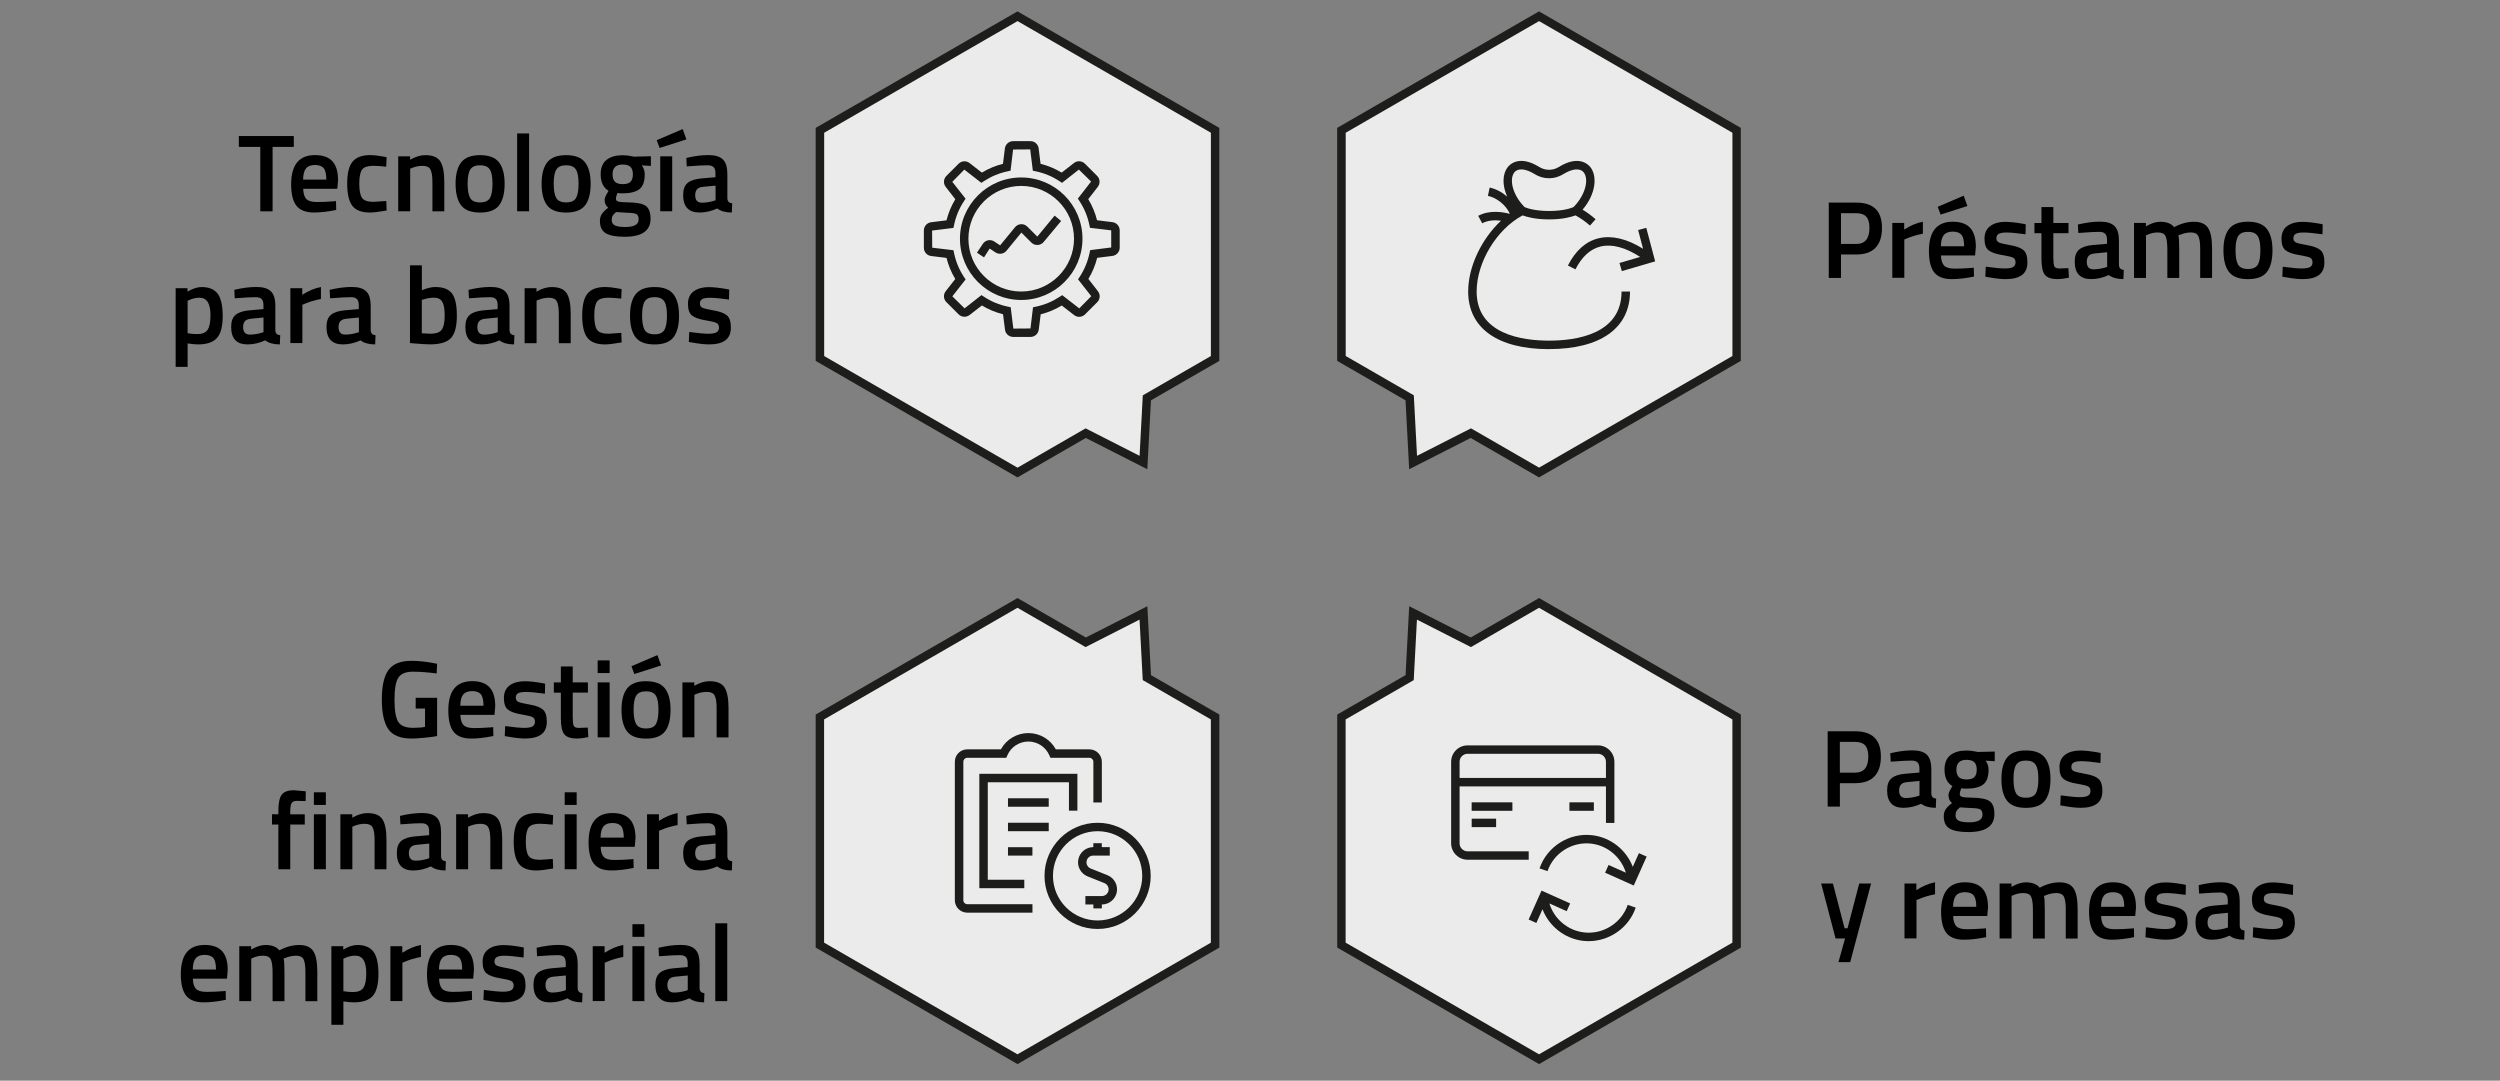 <?xml version="1.0" encoding="UTF-8"?>
<svg id="uuid-e15a5245-f8e0-4551-9376-0e1d5ce958ea" data-name="Capa 1" xmlns="http://www.w3.org/2000/svg" viewBox="0 0 591.38 255.63">
  <rect x="0" y="0" width="591.38" height="255.63" fill="#808080" stroke="none"/>
  <defs>
    <style>
      .uuid-e855cf71-22ff-44dd-831e-01172f97abbb, .uuid-76793f15-7379-4bcc-8c08-55ffc878cbd2 {
        fill: #ebebeb;
      }

      .uuid-c79496c8-8daf-4a65-9043-ae70f1b80dfb {
        fill: #1d1d1b;
      }

      .uuid-6cbec23b-9eb6-4454-98e9-833294c786c2 {
        isolation: isolate;
      }

      .uuid-76793f15-7379-4bcc-8c08-55ffc878cbd2 {
        fill-rule: evenodd;
      }
    </style>
  </defs>
  <g id="uuid-e47db76d-0258-4312-bb94-e793726fe6dd" data-name="g-root-cp 4 g-4 13zv11m1ttctmt-fill">
    <g id="uuid-014ed02f-265d-4b2e-99cd-a076274ac940" data-name="cp 4 g-4 13zv11m1ttctmt-fill">
      <g>
        <path class="uuid-76793f15-7379-4bcc-8c08-55ffc878cbd2" d="M240.69,3.84l46.74,26.98v53.97l-16.14,9.32-.81,15.3-13.66-6.95-16.14,9.32-46.74-26.98V30.83L240.69,3.84Z"/>
        <path class="uuid-c79496c8-8daf-4a65-9043-ae70f1b80dfb" d="M240.69,112.93l-47.74-27.56V30.25L240.69,2.69l47.74,27.56v55.12l-16.17,9.33-.86,16.3-14.55-7.4-16.17,9.33ZM194.95,84.22l45.74,26.41,16.11-9.3,12.77,6.5.76-14.31,16.11-9.3V31.4l-45.74-26.41-45.74,26.41v52.81Z"/>
      </g>
    </g>
  </g>
  <g id="uuid-02823f29-9e36-42d7-b04c-8a9ce8b0ce3c" data-name="g-root-cp 3 g-3 13zv11m1ttctmv-fill">
    <g id="uuid-6a696055-be80-4d5e-ba1d-af0fd8625add" data-name="cp 3 g-3 13zv11m1ttctmv-fill">
      <g>
        <path class="uuid-76793f15-7379-4bcc-8c08-55ffc878cbd2" d="M240.69,250.55l46.74-26.98v-53.97l-16.14-9.32-.81-15.3-13.66,6.95-16.14-9.32-46.74,26.98v53.97l46.74,26.98Z"/>
        <path class="uuid-c79496c8-8daf-4a65-9043-ae70f1b80dfb" d="M240.69,251.71l-47.74-27.56v-55.12l47.74-27.56,16.17,9.33,14.55-7.4.86,16.3,16.17,9.33v55.12l-47.74,27.56ZM194.95,222.99l45.74,26.41,45.74-26.41v-52.81l-16.11-9.3-.76-14.31-12.77,6.5-16.11-9.3-45.74,26.41v52.81Z"/>
      </g>
    </g>
  </g>
  <g id="uuid-b0baf7ba-baa2-4222-8060-3be5cf8df13c" data-name="g-root-cp 2 g-2 13zv11m1ttctmx-fill">
    <g id="uuid-eef096c3-567b-4ba2-8df3-97e94d37dfc9" data-name="cp 2 g-2 13zv11m1ttctmx-fill">
      <g>
        <path class="uuid-76793f15-7379-4bcc-8c08-55ffc878cbd2" d="M364.06,250.55l-46.74-26.98v-53.97l16.14-9.32.81-15.3,13.66,6.95,16.14-9.32,46.74,26.98v53.97l-46.74,26.98Z"/>
        <path class="uuid-c79496c8-8daf-4a65-9043-ae70f1b80dfb" d="M364.06,251.71l-47.74-27.56v-55.12l16.17-9.33.86-16.3,14.55,7.4,16.17-9.33,47.74,27.56v55.12l-47.74,27.56ZM318.32,222.99l45.74,26.41,45.74-26.41v-52.81l-45.74-26.41-16.11,9.3-12.77-6.5-.76,14.31-16.11,9.3v52.81Z"/>
      </g>
    </g>
  </g>
  <g id="uuid-1bb7cbf1-2796-4d62-a9ce-968426040613" data-name="g-root-cp 1 g-1 zk1ix61ttcuf7-fill">
    <g id="uuid-c47053b4-9e28-48b9-a31a-b139e0388cca" data-name="cp 1 g-1 zk1ix61ttcuf7-fill">
      <g>
        <path class="uuid-76793f15-7379-4bcc-8c08-55ffc878cbd2" d="M364.06,3.84l-46.74,26.98v53.97l16.14,9.32.81,15.3,13.66-6.95,16.14,9.32,46.74-26.98V30.83l-46.74-26.98Z"/>
        <path class="uuid-c79496c8-8daf-4a65-9043-ae70f1b80dfb" d="M364.06,112.93l-16.17-9.33-14.55,7.4-.86-16.3-16.17-9.33V30.25l47.74-27.56,47.74,27.56v55.12l-47.74,27.56ZM347.96,101.32l16.11,9.3,45.74-26.41V31.4l-45.74-26.41-45.74,26.41v52.81l16.11,9.3.76,14.31,12.77-6.5Z"/>
      </g>
    </g>
  </g>
  <g id="uuid-e5ebf43f-c5d8-4308-b195-e507afb9e68d" data-name="g-root-tx tecnolog 8xqz9m1ttcufg-fill">
    <g id="uuid-3569bc8b-9f57-4485-9552-274e9dd39928" data-name="tx tecnolog 8xqz9m1ttcufg-fill">
      <g class="uuid-6cbec23b-9eb6-4454-98e9-833294c786c2">
        <g class="uuid-6cbec23b-9eb6-4454-98e9-833294c786c2">
          <path d="M56.5,34.75v-2.57h13v2.57h-5.02v15.24h-2.91v-15.24h-5.07Z"/>
          <path d="M78.75,47.64l.73-.08.05,2.11c-1.98.4-3.73.6-5.25.6-1.92,0-3.31-.53-4.15-1.59-.84-1.06-1.26-2.75-1.26-5.07,0-4.61,1.88-6.92,5.64-6.92s5.46,1.98,5.46,5.95l-.18,2.03h-8.06c.02,1.07.25,1.86.7,2.37.45.5,1.29.75,2.52.75s2.5-.05,3.8-.16ZM77.19,42.49c0-1.28-.2-2.18-.61-2.69-.41-.51-1.1-.77-2.07-.77s-1.68.27-2.12.81c-.44.54-.67,1.42-.69,2.65h5.49Z"/>
          <path d="M87.56,36.7c.92,0,2,.12,3.25.36l.65.13-.1,2.24c-1.37-.14-2.38-.21-3.04-.21-1.32,0-2.2.29-2.65.88-.45.59-.68,1.7-.68,3.33s.22,2.76.65,3.38c.43.62,1.33.94,2.7.94l3.04-.21.08,2.26c-1.75.31-3.07.47-3.95.47-1.98,0-3.37-.53-4.17-1.6-.81-1.07-1.21-2.81-1.21-5.24s.42-4.16,1.27-5.19c.85-1.03,2.24-1.55,4.16-1.55Z"/>
          <path d="M97.03,49.98h-2.83v-13h2.81v.81c1.27-.73,2.46-1.09,3.59-1.09,1.73,0,2.92.49,3.55,1.47.63.98.95,2.6.95,4.85v6.97h-2.81v-6.89c0-1.4-.15-2.4-.46-2.99-.3-.59-.92-.88-1.86-.88-.88,0-1.73.17-2.55.52l-.39.16v10.09Z"/>
          <path d="M109.11,38.39c.89-1.13,2.38-1.69,4.46-1.69s3.57.56,4.46,1.69c.89,1.13,1.34,2.82,1.34,5.07s-.43,3.95-1.3,5.1c-.87,1.14-2.37,1.72-4.5,1.72s-3.63-.57-4.5-1.72c-.87-1.14-1.3-2.84-1.3-5.1s.45-3.94,1.34-5.07ZM111.22,46.84c.4.69,1.18,1.04,2.34,1.04s1.94-.35,2.34-1.04c.4-.69.6-1.83.6-3.41s-.21-2.7-.64-3.35c-.42-.66-1.19-.99-2.3-.99s-1.88.33-2.3.99c-.42.66-.64,1.78-.64,3.35s.2,2.71.6,3.41Z"/>
          <path d="M122.33,49.98v-18.41h2.83v18.41h-2.83Z"/>
          <path d="M129.46,38.39c.89-1.13,2.38-1.69,4.46-1.69s3.57.56,4.46,1.69c.89,1.13,1.34,2.82,1.34,5.07s-.43,3.95-1.3,5.1c-.87,1.14-2.37,1.72-4.5,1.72s-3.63-.57-4.5-1.72c-.87-1.14-1.3-2.84-1.3-5.1s.45-3.94,1.34-5.07ZM131.58,46.84c.4.69,1.18,1.04,2.34,1.04s1.94-.35,2.34-1.04c.4-.69.6-1.83.6-3.41s-.21-2.7-.64-3.35c-.42-.66-1.19-.99-2.3-.99s-1.88.33-2.3.99c-.43.66-.64,1.78-.64,3.35s.2,2.71.6,3.41Z"/>
          <path d="M153.89,51.75c0,2.84-2.05,4.26-6.16,4.26-1.98,0-3.44-.27-4.39-.81-.95-.54-1.43-1.52-1.43-2.94,0-.64.16-1.19.47-1.65.31-.46.81-.96,1.51-1.49-.57-.38-.86-1.01-.86-1.9,0-.35.23-.91.7-1.69l.23-.39c-1.25-.74-1.87-2.05-1.87-3.9,0-1.56.47-2.7,1.4-3.43s2.2-1.09,3.8-1.09c.76,0,1.52.09,2.26.26l.39.08,4.03-.1v2.29l-2.16-.13c.47.61.7,1.32.7,2.13,0,1.7-.43,2.87-1.29,3.52-.86.65-2.2.97-4.02.97-.45,0-.83-.03-1.14-.1-.24.59-.36,1.04-.36,1.36s.16.54.48.66c.32.12,1.1.19,2.33.21,2.06.02,3.48.29,4.24.83.76.54,1.14,1.55,1.14,3.04ZM144.69,52.01c0,.61.24,1.04.73,1.3.48.26,1.32.39,2.5.39,2.1,0,3.15-.6,3.15-1.79,0-.68-.19-1.1-.56-1.29-.37-.18-1.11-.28-2.22-.3l-2.55-.16c-.38.31-.65.6-.81.87-.16.27-.23.59-.23.97ZM145.47,43c.38.37,1,.56,1.85.56s1.46-.19,1.83-.56c.37-.37.56-.96.56-1.76s-.19-1.38-.57-1.76c-.38-.37-1-.56-1.85-.56-1.6,0-2.39.77-2.39,2.31,0,.8.19,1.38.57,1.76Z"/>
          <path d="M155.35,33.16l6.14-2.63.88,2.44-6.34,2.03-.68-1.85ZM156.18,36.98h2.83v13h-2.83v-13Z"/>
          <path d="M172.06,40.99v5.93c.02.38.12.66.3.84.18.18.46.3.84.35l-.08,2.16c-1.49,0-2.64-.32-3.46-.96-1.39.64-2.78.96-4.19.96-2.58,0-3.87-1.38-3.87-4.13,0-1.32.35-2.27,1.05-2.86.7-.59,1.78-.94,3.24-1.07l3.35-.29v-.94c0-.69-.15-1.18-.46-1.46-.3-.28-.75-.42-1.34-.42-1.11,0-2.5.07-4.16.21l-.83.05-.1-2c1.89-.45,3.63-.68,5.21-.68s2.73.34,3.43,1.03c.7.68,1.05,1.77,1.05,3.26ZM166.24,44.21c-1.2.1-1.79.75-1.79,1.95s.53,1.79,1.59,1.79c.87,0,1.79-.14,2.76-.42l.47-.16v-3.46l-3.02.29Z"/>
          <path d="M41.55,86.77v-18.59h2.81v.81c1.2-.73,2.31-1.09,3.35-1.09,1.72,0,2.97.52,3.77,1.57.8,1.05,1.2,2.81,1.2,5.28s-.46,4.21-1.37,5.21c-.91,1.01-2.4,1.51-4.46,1.51-.71,0-1.53-.08-2.47-.23v5.54h-2.83ZM47.21,70.42c-.81,0-1.63.18-2.44.55l-.39.18v7.67c.69.14,1.46.21,2.29.21,1.18,0,1.99-.34,2.44-1.01.45-.68.68-1.83.68-3.46,0-2.76-.86-4.13-2.57-4.13Z"/>
          <path d="M65.13,72.19v5.93c.02.38.12.66.3.84s.46.3.85.35l-.08,2.16c-1.49,0-2.64-.32-3.46-.96-1.39.64-2.78.96-4.19.96-2.58,0-3.87-1.38-3.87-4.13,0-1.32.35-2.27,1.05-2.86.7-.59,1.78-.94,3.24-1.07l3.35-.29v-.94c0-.69-.15-1.18-.46-1.46-.3-.28-.75-.42-1.34-.42-1.11,0-2.5.07-4.16.21l-.83.05-.1-2c1.89-.45,3.63-.68,5.21-.68s2.73.34,3.43,1.03c.7.68,1.05,1.77,1.05,3.26ZM59.3,75.41c-1.2.1-1.79.75-1.79,1.95s.53,1.79,1.59,1.79c.87,0,1.79-.14,2.76-.42l.47-.16v-3.46l-3.02.29Z"/>
          <path d="M68.69,81.18v-13h2.81v1.56c1.47-.95,2.95-1.57,4.42-1.85v2.83c-1.49.29-2.77.68-3.82,1.14l-.57.23v9.07h-2.83Z"/>
          <path d="M87.69,72.19v5.93c.02.38.12.66.3.84.18.18.46.3.84.35l-.08,2.16c-1.49,0-2.64-.32-3.46-.96-1.39.64-2.78.96-4.19.96-2.58,0-3.87-1.38-3.87-4.13,0-1.32.35-2.27,1.05-2.86.7-.59,1.78-.94,3.24-1.07l3.35-.29v-.94c0-.69-.15-1.18-.46-1.46-.3-.28-.75-.42-1.34-.42-1.11,0-2.5.07-4.16.21l-.83.05-.1-2c1.89-.45,3.63-.68,5.21-.68s2.73.34,3.43,1.03c.7.68,1.05,1.77,1.05,3.26ZM81.87,75.41c-1.2.1-1.79.75-1.79,1.95s.53,1.79,1.59,1.79c.87,0,1.79-.14,2.76-.42l.47-.16v-3.46l-3.02.29Z"/>
          <path d="M103.03,67.9c1.79,0,3.07.5,3.86,1.49.79,1,1.18,2.76,1.18,5.29s-.47,4.29-1.4,5.29c-.94,1-2.58,1.49-4.94,1.49-.81,0-2.11-.08-3.87-.23l-.88-.08v-18.38h2.81v5.9c1.2-.52,2.28-.78,3.25-.78ZM101.73,78.95c1.39,0,2.31-.33,2.77-.98.46-.65.69-1.75.69-3.31s-.19-2.66-.58-3.29c-.39-.63-1.03-.95-1.91-.95-.83,0-1.66.13-2.5.39l-.42.13v7.9c.95.07,1.6.1,1.95.1Z"/>
          <path d="M120.53,72.19v5.93c.02.38.12.66.3.84s.46.3.85.35l-.08,2.16c-1.49,0-2.64-.32-3.46-.96-1.39.64-2.78.96-4.19.96-2.58,0-3.87-1.38-3.87-4.13,0-1.32.35-2.27,1.05-2.86.7-.59,1.78-.94,3.24-1.07l3.35-.29v-.94c0-.69-.15-1.18-.46-1.46-.3-.28-.75-.42-1.34-.42-1.11,0-2.5.07-4.16.21l-.83.05-.1-2c1.89-.45,3.63-.68,5.21-.68s2.73.34,3.43,1.03c.7.68,1.05,1.77,1.05,3.26ZM114.71,75.41c-1.2.1-1.79.75-1.79,1.95s.53,1.79,1.59,1.79c.87,0,1.79-.14,2.76-.42l.47-.16v-3.46l-3.02.29Z"/>
          <path d="M126.93,81.18h-2.83v-13h2.81v.81c1.27-.73,2.46-1.09,3.59-1.09,1.73,0,2.92.49,3.55,1.47.63.98.95,2.6.95,4.85v6.97h-2.81v-6.89c0-1.4-.15-2.4-.46-2.99-.3-.59-.92-.88-1.86-.88-.88,0-1.73.17-2.55.52l-.39.16v10.09Z"/>
          <path d="M143.15,67.9c.92,0,2,.12,3.25.36l.65.13-.1,2.24c-1.37-.14-2.38-.21-3.04-.21-1.32,0-2.2.29-2.65.88-.45.59-.68,1.7-.68,3.33s.22,2.76.65,3.38c.43.62,1.33.94,2.7.94l3.04-.21.08,2.26c-1.75.31-3.07.47-3.95.47-1.98,0-3.37-.53-4.17-1.6-.81-1.07-1.21-2.81-1.21-5.24s.42-4.16,1.27-5.19c.85-1.03,2.24-1.55,4.16-1.55Z"/>
          <path d="M150.37,69.59c.89-1.13,2.38-1.69,4.46-1.69s3.57.56,4.46,1.69c.89,1.13,1.34,2.82,1.34,5.07s-.43,3.95-1.3,5.1c-.87,1.14-2.37,1.72-4.5,1.72s-3.63-.57-4.5-1.72c-.87-1.14-1.3-2.84-1.3-5.1s.45-3.94,1.34-5.07ZM152.49,78.04c.4.69,1.18,1.04,2.34,1.04s1.94-.35,2.34-1.04c.4-.69.6-1.83.6-3.41s-.21-2.7-.64-3.35c-.42-.66-1.19-.99-2.3-.99s-1.88.33-2.3.99c-.42.66-.64,1.78-.64,3.35s.2,2.71.6,3.41Z"/>
          <path d="M172.45,70.86c-2.05-.28-3.53-.42-4.45-.42s-1.56.11-1.91.33c-.36.22-.53.56-.53,1.03s.19.8.58.99c.39.19,1.31.41,2.76.66,1.45.25,2.47.65,3.08,1.18.61.54.91,1.49.91,2.86s-.44,2.38-1.31,3.02c-.88.64-2.15.96-3.83.96-1.06,0-2.39-.15-4-.44l-.81-.13.1-2.37c2.08.28,3.58.42,4.5.42s1.57-.11,1.96-.34c.39-.23.58-.6.58-1.12s-.19-.88-.56-1.08c-.37-.2-1.27-.42-2.68-.65-1.41-.23-2.45-.6-3.11-1.1-.66-.5-.99-1.42-.99-2.76s.46-2.33,1.37-2.99c.91-.66,2.08-.99,3.5-.99,1.11,0,2.47.14,4.08.42l.81.16-.05,2.37Z"/>
        </g>
      </g>
    </g>
  </g>
  <g id="uuid-30b5607d-67cf-4e40-b3a5-9615bdf61c2f" data-name="g-root-tx pagosyre qoeioa1ttcv7y-fill">
    <g id="uuid-f76dd0e6-2802-4ac2-ad2d-4ab15ae0763d" data-name="tx pagosyre qoeioa1ttcv7y-fill">
      <g class="uuid-6cbec23b-9eb6-4454-98e9-833294c786c2">
        <g class="uuid-6cbec23b-9eb6-4454-98e9-833294c786c2">
          <path d="M438.87,185.26h-3.64v5.54h-2.89v-17.81h6.53c4.04,0,6.06,1.99,6.06,5.98,0,2.05-.51,3.61-1.52,4.68-1.01,1.07-2.53,1.61-4.54,1.61ZM435.22,182.77h3.61c2.08,0,3.12-1.27,3.12-3.8,0-1.21-.25-2.1-.75-2.65-.5-.55-1.29-.83-2.37-.83h-3.61v7.28Z"/>
          <path d="M456.86,181.81v5.93c.02.38.12.66.3.84.18.18.46.3.84.35l-.08,2.16c-1.49,0-2.64-.32-3.46-.96-1.39.64-2.78.96-4.19.96-2.58,0-3.87-1.38-3.87-4.13,0-1.32.35-2.27,1.05-2.86.7-.59,1.78-.94,3.24-1.07l3.35-.29v-.94c0-.69-.15-1.18-.46-1.46-.3-.28-.75-.42-1.34-.42-1.11,0-2.5.07-4.16.21l-.83.05-.1-2c1.89-.45,3.63-.68,5.21-.68s2.73.34,3.43,1.03c.7.68,1.05,1.77,1.05,3.26ZM451.03,185.03c-1.2.1-1.79.75-1.79,1.95s.53,1.79,1.59,1.79c.87,0,1.79-.14,2.76-.42l.47-.16v-3.46l-3.02.29Z"/>
          <path d="M471.78,192.57c0,2.84-2.05,4.26-6.16,4.26-1.98,0-3.44-.27-4.39-.81-.95-.54-1.43-1.52-1.43-2.94,0-.64.16-1.19.47-1.65.31-.46.81-.96,1.51-1.49-.57-.38-.86-1.01-.86-1.9,0-.35.23-.91.7-1.69l.23-.39c-1.25-.74-1.87-2.05-1.87-3.9,0-1.56.47-2.7,1.4-3.43s2.2-1.09,3.8-1.09c.76,0,1.52.09,2.26.26l.39.08,4.03-.1v2.29l-2.16-.13c.47.61.7,1.32.7,2.13,0,1.7-.43,2.87-1.29,3.52-.86.65-2.2.97-4.02.97-.45,0-.83-.03-1.14-.1-.24.59-.36,1.04-.36,1.36s.16.54.48.66c.32.12,1.1.19,2.33.21,2.06.02,3.48.29,4.24.83.76.54,1.14,1.55,1.14,3.04ZM462.58,192.83c0,.61.24,1.04.73,1.3.49.26,1.32.39,2.5.39,2.1,0,3.15-.6,3.15-1.79,0-.68-.19-1.1-.56-1.29-.37-.18-1.11-.28-2.22-.3l-2.55-.16c-.38.31-.65.6-.81.87-.16.27-.23.59-.23.97ZM463.36,183.82c.38.37,1,.56,1.85.56s1.46-.19,1.83-.56c.37-.37.56-.96.56-1.76s-.19-1.38-.57-1.76c-.38-.37-1-.56-1.85-.56-1.59,0-2.39.77-2.39,2.31,0,.8.19,1.38.57,1.76Z"/>
          <path d="M474.78,179.21c.89-1.13,2.38-1.69,4.46-1.69s3.57.56,4.46,1.69c.89,1.13,1.34,2.82,1.34,5.07s-.43,3.95-1.3,5.1c-.87,1.14-2.37,1.72-4.5,1.72s-3.63-.57-4.5-1.72c-.87-1.14-1.3-2.84-1.3-5.1s.45-3.94,1.34-5.07ZM476.9,187.66c.4.69,1.18,1.04,2.34,1.04s1.94-.35,2.34-1.04c.4-.69.6-1.83.6-3.41s-.21-2.7-.64-3.35c-.42-.66-1.19-.99-2.3-.99s-1.88.33-2.3.99c-.43.66-.64,1.78-.64,3.35s.2,2.71.6,3.41Z"/>
          <path d="M496.87,180.48c-2.05-.28-3.53-.42-4.45-.42s-1.56.11-1.91.33c-.36.22-.53.56-.53,1.03s.2.8.59.99c.39.19,1.31.41,2.76.66,1.45.25,2.47.65,3.08,1.18.61.54.91,1.49.91,2.86s-.44,2.38-1.31,3.02c-.88.64-2.15.96-3.83.96-1.06,0-2.39-.15-4-.44l-.81-.13.1-2.37c2.08.28,3.58.42,4.5.42s1.57-.11,1.96-.34c.39-.23.58-.6.58-1.12s-.19-.88-.56-1.08c-.37-.2-1.27-.42-2.68-.65-1.41-.23-2.45-.6-3.11-1.1-.66-.5-.99-1.42-.99-2.76s.46-2.33,1.36-2.99c.91-.66,2.08-.99,3.5-.99,1.11,0,2.47.14,4.08.42l.81.16-.05,2.37Z"/>
          <path d="M430.8,209h2.78l2.76,10.58h.7l2.76-10.58h2.81l-4.94,18.59h-2.78l1.56-5.59h-2.24l-3.41-13Z"/>
          <path d="M450.51,222v-13h2.81v1.56c1.47-.95,2.95-1.57,4.42-1.85v2.83c-1.49.29-2.77.68-3.82,1.14l-.57.23v9.07h-2.83Z"/>
          <path d="M469.05,219.66l.73-.08.05,2.11c-1.98.4-3.73.6-5.25.6-1.92,0-3.31-.53-4.15-1.59-.84-1.06-1.26-2.75-1.26-5.07,0-4.61,1.88-6.92,5.64-6.92s5.46,1.98,5.46,5.95l-.18,2.03h-8.06c.02,1.07.25,1.86.7,2.37.45.5,1.29.75,2.52.75s2.5-.05,3.8-.16ZM467.49,214.51c0-1.28-.2-2.18-.61-2.69-.41-.51-1.1-.77-2.07-.77s-1.68.27-2.12.81c-.44.54-.67,1.42-.69,2.65h5.49Z"/>
          <path d="M475.84,222h-2.83v-13h2.81v.81c1.23-.73,2.36-1.09,3.38-1.09,1.51,0,2.61.42,3.3,1.27,1.58-.85,3.15-1.27,4.71-1.27s2.66.48,3.3,1.44c.64.96.96,2.59.96,4.88v6.97h-2.81v-6.89c0-1.4-.14-2.4-.43-2.99-.29-.59-.88-.88-1.78-.88-.78,0-1.62.17-2.52.52l-.44.18c.14.35.21,1.46.21,3.33v6.73h-2.81v-6.68c0-1.54-.14-2.61-.42-3.2-.28-.59-.88-.88-1.82-.88-.87,0-1.67.17-2.42.52l-.39.16v10.09Z"/>
          <path d="M504.05,219.66l.73-.08.05,2.11c-1.98.4-3.73.6-5.25.6-1.92,0-3.31-.53-4.15-1.59-.84-1.06-1.26-2.75-1.26-5.07,0-4.61,1.88-6.92,5.64-6.92s5.46,1.98,5.46,5.95l-.18,2.03h-8.06c.02,1.07.25,1.86.7,2.37.45.5,1.29.75,2.52.75s2.5-.05,3.8-.16ZM502.49,214.51c0-1.28-.2-2.18-.61-2.69-.41-.51-1.1-.77-2.07-.77s-1.68.27-2.12.81c-.44.54-.67,1.42-.69,2.65h5.49Z"/>
          <path d="M517.02,211.68c-2.05-.28-3.53-.42-4.45-.42s-1.56.11-1.91.33c-.36.22-.53.56-.53,1.03s.2.8.59.99c.39.19,1.31.41,2.76.66,1.45.25,2.47.65,3.08,1.18.61.54.91,1.49.91,2.86s-.44,2.38-1.31,3.02c-.88.64-2.15.96-3.83.96-1.06,0-2.39-.15-4-.44l-.81-.13.1-2.37c2.08.28,3.58.42,4.5.42s1.57-.11,1.96-.34c.39-.23.58-.6.58-1.12s-.19-.88-.56-1.08c-.37-.2-1.27-.42-2.68-.65-1.41-.23-2.45-.6-3.11-1.1-.66-.5-.99-1.42-.99-2.76s.46-2.33,1.36-2.99c.91-.66,2.08-.99,3.5-.99,1.11,0,2.47.14,4.08.42l.81.16-.05,2.37Z"/>
          <path d="M529.81,213.01v5.93c.02.38.12.66.3.84.18.18.46.3.84.35l-.08,2.16c-1.49,0-2.64-.32-3.46-.96-1.39.64-2.78.96-4.19.96-2.58,0-3.87-1.38-3.87-4.13,0-1.32.35-2.27,1.05-2.86.7-.59,1.78-.94,3.24-1.07l3.35-.29v-.94c0-.69-.15-1.18-.46-1.46-.3-.28-.75-.42-1.34-.42-1.11,0-2.5.07-4.16.21l-.83.05-.1-2c1.89-.45,3.63-.68,5.21-.68s2.73.34,3.43,1.03c.7.68,1.05,1.77,1.05,3.26ZM523.99,216.23c-1.2.1-1.79.75-1.79,1.95s.53,1.79,1.59,1.79c.87,0,1.79-.14,2.76-.42l.47-.16v-3.46l-3.02.29Z"/>
          <path d="M542.4,211.68c-2.05-.28-3.53-.42-4.45-.42s-1.56.11-1.91.33c-.36.22-.53.56-.53,1.03s.2.8.59.99c.39.19,1.31.41,2.76.66,1.45.25,2.47.65,3.08,1.18.61.54.91,1.49.91,2.86s-.44,2.38-1.31,3.02c-.88.64-2.15.96-3.83.96-1.06,0-2.39-.15-4-.44l-.81-.13.1-2.37c2.08.28,3.58.42,4.5.42s1.57-.11,1.96-.34c.39-.23.58-.6.58-1.12s-.19-.88-.56-1.08c-.37-.2-1.27-.42-2.68-.65-1.41-.23-2.45-.6-3.11-1.1-.66-.5-.99-1.42-.99-2.76s.46-2.33,1.36-2.99c.91-.66,2.08-.99,3.5-.99,1.11,0,2.47.14,4.08.42l.81.16-.05,2.37Z"/>
        </g>
      </g>
    </g>
  </g>
  <g id="uuid-876abc03-a3ea-439d-a6d4-b87038a7adf2" data-name="g-root-tx prstamos m8l0ju1ttcw08-fill">
    <g id="uuid-244d5719-d3b2-4864-ada7-085a43f8d968" data-name="tx prstamos m8l0ju1ttcw08-fill">
      <g class="uuid-6cbec23b-9eb6-4454-98e9-833294c786c2">
        <g class="uuid-6cbec23b-9eb6-4454-98e9-833294c786c2">
          <path d="M439.13,60.2h-3.64v5.54h-2.89v-17.81h6.53c4.04,0,6.06,1.99,6.06,5.98,0,2.05-.51,3.61-1.52,4.68-1.01,1.07-2.53,1.61-4.54,1.61ZM435.49,57.71h3.61c2.08,0,3.12-1.27,3.12-3.8,0-1.21-.25-2.1-.75-2.65-.5-.55-1.29-.83-2.37-.83h-3.61v7.28Z"/>
          <path d="M447.63,65.74v-13h2.81v1.56c1.47-.95,2.95-1.57,4.42-1.85v2.83c-1.49.29-2.77.68-3.82,1.14l-.57.23v9.07h-2.83Z"/>
          <path d="M466.17,63.4l.73-.08.05,2.11c-1.98.4-3.73.6-5.25.6-1.92,0-3.31-.53-4.15-1.59-.84-1.06-1.26-2.75-1.26-5.07,0-4.61,1.88-6.92,5.64-6.92s5.46,1.98,5.46,5.95l-.18,2.03h-8.06c.02,1.07.25,1.86.7,2.37.45.5,1.29.75,2.52.75s2.5-.05,3.8-.16ZM458.37,48.92l6.14-2.63.88,2.44-6.34,2.03-.68-1.85ZM464.61,58.25c0-1.28-.2-2.18-.61-2.69-.41-.51-1.1-.77-2.07-.77s-1.68.27-2.12.81c-.44.54-.67,1.42-.69,2.65h5.49Z"/>
          <path d="M479.14,55.42c-2.05-.28-3.53-.42-4.45-.42s-1.56.11-1.91.33c-.36.22-.53.56-.53,1.03s.2.8.59.99c.39.19,1.31.41,2.76.66,1.45.25,2.47.65,3.08,1.18.61.54.91,1.49.91,2.86s-.44,2.38-1.31,3.02c-.88.64-2.15.96-3.83.96-1.06,0-2.39-.15-4-.44l-.81-.13.1-2.37c2.08.28,3.58.42,4.5.42s1.57-.11,1.96-.34c.39-.23.58-.6.58-1.12s-.19-.88-.56-1.08c-.37-.2-1.27-.42-2.68-.65-1.41-.23-2.45-.6-3.11-1.1-.66-.5-.99-1.42-.99-2.76s.46-2.33,1.36-2.99c.91-.66,2.08-.99,3.5-.99,1.11,0,2.47.14,4.08.42l.81.16-.05,2.37Z"/>
          <path d="M489.31,55.16h-3.59v5.72c0,1.06.08,1.76.23,2.11.16.35.55.52,1.2.52l2.13-.08.13,2.26c-1.16.23-2.05.34-2.65.34-1.47,0-2.48-.34-3.03-1.01-.55-.68-.82-1.95-.82-3.82v-6.03h-1.66v-2.42h1.66v-3.77h2.81v3.77h3.59v2.42Z"/>
          <path d="M501.24,56.74v5.93c.02.38.12.66.3.84.18.18.46.3.84.35l-.08,2.16c-1.49,0-2.64-.32-3.46-.96-1.39.64-2.78.96-4.19.96-2.58,0-3.87-1.38-3.87-4.13,0-1.32.35-2.27,1.05-2.86.7-.59,1.78-.94,3.24-1.07l3.35-.29v-.94c0-.69-.15-1.18-.46-1.46-.3-.28-.75-.42-1.34-.42-1.11,0-2.5.07-4.16.21l-.83.05-.1-2c1.89-.45,3.63-.68,5.21-.68s2.73.34,3.43,1.03c.7.68,1.05,1.77,1.05,3.26ZM495.42,59.97c-1.2.1-1.79.75-1.79,1.95s.53,1.79,1.59,1.79c.87,0,1.79-.14,2.76-.42l.47-.16v-3.46l-3.02.29Z"/>
          <path d="M507.64,65.74h-2.83v-13h2.81v.81c1.23-.73,2.36-1.09,3.38-1.09,1.51,0,2.61.42,3.3,1.27,1.58-.85,3.15-1.27,4.71-1.27s2.66.48,3.3,1.44c.64.96.96,2.59.96,4.88v6.97h-2.81v-6.89c0-1.4-.14-2.4-.43-2.99-.29-.59-.88-.88-1.78-.88-.78,0-1.62.17-2.52.52l-.44.18c.14.35.21,1.46.21,3.33v6.73h-2.81v-6.68c0-1.54-.14-2.61-.42-3.2-.28-.59-.88-.88-1.82-.88-.87,0-1.67.17-2.42.52l-.39.16v10.09Z"/>
          <path d="M527.3,54.14c.89-1.13,2.38-1.69,4.46-1.69s3.57.56,4.46,1.69c.89,1.13,1.34,2.82,1.34,5.07s-.43,3.95-1.3,5.1c-.87,1.14-2.37,1.72-4.5,1.72s-3.63-.57-4.5-1.72c-.87-1.14-1.3-2.84-1.3-5.1s.45-3.94,1.34-5.07ZM529.42,62.59c.4.69,1.18,1.04,2.34,1.04s1.94-.35,2.34-1.04c.4-.69.6-1.83.6-3.41s-.21-2.7-.64-3.35c-.42-.66-1.19-.99-2.3-.99s-1.88.33-2.3.99c-.43.66-.64,1.78-.64,3.35s.2,2.71.6,3.41Z"/>
          <path d="M549.39,55.42c-2.05-.28-3.53-.42-4.45-.42s-1.56.11-1.91.33c-.36.22-.53.56-.53,1.03s.2.8.59.99c.39.19,1.31.41,2.76.66,1.45.25,2.47.65,3.08,1.18.61.54.91,1.49.91,2.86s-.44,2.38-1.31,3.02c-.88.64-2.15.96-3.83.96-1.06,0-2.39-.15-4-.44l-.81-.13.1-2.37c2.08.28,3.58.42,4.5.42s1.57-.11,1.96-.34c.39-.23.58-.6.58-1.12s-.19-.88-.56-1.08c-.37-.2-1.27-.42-2.68-.65-1.41-.23-2.45-.6-3.11-1.1-.66-.5-.99-1.42-.99-2.76s.46-2.33,1.36-2.99c.91-.66,2.08-.99,3.5-.99,1.11,0,2.47.14,4.08.42l.81.16-.05,2.37Z"/>
        </g>
      </g>
    </g>
  </g>
  <g id="uuid-8ce09e76-d17b-40fa-a3b2-be416659e487" data-name="g-root-tx finanzas htdzii1ttctmq-fill">
    <g id="uuid-f91c1d7a-4ddd-40b2-ac86-185d1024b4a4" data-name="tx finanzas htdzii1ttctmq-fill">
      <g class="uuid-6cbec23b-9eb6-4454-98e9-833294c786c2">
        <g class="uuid-6cbec23b-9eb6-4454-98e9-833294c786c2">
          <path d="M98.33,167.61v-2.55h5.07v9.05c-.47.12-1.42.25-2.85.39-1.43.14-2.47.21-3.11.21-2.7,0-4.57-.75-5.59-2.24-1.02-1.49-1.53-3.83-1.53-7.01s.52-5.5,1.57-6.96c1.05-1.46,2.86-2.18,5.45-2.18,1.52,0,3.24.17,5.15.52l.91.18-.1,2.29c-2.1-.28-3.98-.42-5.64-.42s-2.8.47-3.42,1.4c-.62.94-.92,2.67-.92,5.2s.29,4.28.87,5.24c.58.96,1.76,1.44,3.52,1.44,1.26,0,2.21-.08,2.83-.23v-4.34h-2.21Z"/>
          <path d="M115.93,172.08l.73-.08.05,2.11c-1.98.4-3.73.6-5.25.6-1.92,0-3.31-.53-4.15-1.59-.84-1.06-1.26-2.75-1.26-5.07,0-4.61,1.88-6.92,5.64-6.92s5.46,1.99,5.46,5.95l-.18,2.03h-8.06c.02,1.07.25,1.86.7,2.37.45.5,1.29.75,2.52.75s2.5-.05,3.8-.16ZM114.37,166.94c0-1.28-.2-2.18-.61-2.69-.41-.51-1.1-.77-2.07-.77s-1.68.27-2.12.81c-.44.54-.67,1.42-.69,2.65h5.49Z"/>
          <path d="M128.9,164.1c-2.05-.28-3.53-.42-4.45-.42s-1.56.11-1.91.32c-.36.22-.53.56-.53,1.03s.2.8.59.99c.39.19,1.31.41,2.76.66,1.45.25,2.47.65,3.08,1.18.61.54.91,1.49.91,2.86s-.44,2.38-1.31,3.02c-.88.64-2.15.96-3.83.96-1.06,0-2.39-.15-4-.44l-.81-.13.1-2.37c2.08.28,3.58.42,4.5.42s1.57-.11,1.96-.34c.39-.23.58-.6.58-1.12s-.19-.88-.56-1.08c-.37-.2-1.27-.42-2.68-.65-1.41-.23-2.45-.6-3.11-1.1-.66-.5-.99-1.42-.99-2.76s.46-2.33,1.36-2.99c.91-.66,2.08-.99,3.5-.99,1.11,0,2.47.14,4.08.42l.81.16-.05,2.37Z"/>
          <path d="M139.07,163.84h-3.59v5.72c0,1.06.08,1.76.23,2.11.16.35.55.52,1.2.52l2.13-.08.13,2.26c-1.16.23-2.05.34-2.65.34-1.47,0-2.48-.34-3.03-1.01-.55-.68-.82-1.95-.82-3.82v-6.03h-1.66v-2.42h1.66v-3.77h2.81v3.77h3.59v2.42Z"/>
          <path d="M141.38,159.21v-2.99h2.83v2.99h-2.83ZM141.38,174.42v-13h2.83v13h-2.83Z"/>
          <path d="M148.36,162.83c.89-1.13,2.38-1.69,4.46-1.69s3.57.56,4.46,1.69c.89,1.13,1.34,2.82,1.34,5.07s-.43,3.95-1.3,5.1c-.87,1.14-2.37,1.72-4.5,1.72s-3.63-.57-4.5-1.72c-.87-1.14-1.3-2.84-1.3-5.1s.45-3.94,1.34-5.07ZM149.37,157.6l6.14-2.63.88,2.44-6.34,2.03-.68-1.85ZM150.48,171.28c.4.69,1.18,1.04,2.34,1.04s1.94-.35,2.34-1.04c.4-.69.6-1.83.6-3.41s-.21-2.7-.64-3.35c-.42-.66-1.19-.99-2.3-.99s-1.88.33-2.3.99c-.43.66-.64,1.78-.64,3.35s.2,2.71.6,3.41Z"/>
          <path d="M164.26,174.42h-2.83v-13h2.81v.81c1.27-.73,2.46-1.09,3.59-1.09,1.73,0,2.92.49,3.55,1.47.63.98.95,2.6.95,4.85v6.97h-2.81v-6.89c0-1.4-.15-2.4-.46-2.99-.3-.59-.92-.88-1.86-.88-.88,0-1.73.17-2.55.52l-.39.16v10.09Z"/>
          <path d="M68.66,195.04v10.58h-2.81v-10.58h-1.51v-2.42h1.51v-.83c0-1.85.27-3.13.81-3.82.54-.69,1.49-1.04,2.86-1.04l2.81.26-.03,2.31c-.85-.03-1.56-.05-2.12-.05s-.96.17-1.18.51c-.23.34-.34.96-.34,1.86v.81h3.43v2.42h-3.43Z"/>
          <path d="M74.25,190.41v-2.99h2.83v2.99h-2.83ZM74.25,205.62v-13h2.83v13h-2.83Z"/>
          <path d="M83.35,205.62h-2.83v-13h2.81v.81c1.27-.73,2.46-1.09,3.59-1.09,1.73,0,2.92.49,3.55,1.47.63.98.95,2.6.95,4.85v6.97h-2.81v-6.89c0-1.4-.15-2.4-.46-2.99-.3-.59-.92-.88-1.86-.88-.88,0-1.73.17-2.55.52l-.39.16v10.09Z"/>
          <path d="M104.33,196.63v5.93c.02.38.12.66.3.84.18.18.46.3.84.35l-.08,2.16c-1.49,0-2.64-.32-3.46-.96-1.39.64-2.78.96-4.19.96-2.58,0-3.87-1.38-3.87-4.13,0-1.32.35-2.27,1.05-2.86.7-.59,1.78-.94,3.24-1.07l3.35-.29v-.94c0-.69-.15-1.18-.46-1.46-.3-.28-.75-.42-1.34-.42-1.11,0-2.5.07-4.16.21l-.83.05-.1-2c1.89-.45,3.63-.68,5.21-.68s2.73.34,3.43,1.03c.7.68,1.05,1.77,1.05,3.26ZM98.51,199.85c-1.2.1-1.79.75-1.79,1.95s.53,1.79,1.59,1.79c.87,0,1.79-.14,2.76-.42l.47-.16v-3.46l-3.02.29Z"/>
          <path d="M110.73,205.62h-2.83v-13h2.81v.81c1.27-.73,2.46-1.09,3.59-1.09,1.73,0,2.92.49,3.55,1.47.63.98.95,2.6.95,4.85v6.97h-2.81v-6.89c0-1.4-.15-2.4-.46-2.99-.3-.59-.92-.88-1.86-.88-.88,0-1.73.17-2.55.52l-.39.16v10.09Z"/>
          <path d="M126.95,192.34c.92,0,2,.12,3.25.36l.65.13-.1,2.24c-1.37-.14-2.38-.21-3.04-.21-1.32,0-2.2.29-2.65.88-.45.59-.68,1.7-.68,3.33s.22,2.76.65,3.38c.43.62,1.33.94,2.7.94l3.04-.21.08,2.26c-1.75.31-3.07.47-3.95.47-1.98,0-3.37-.53-4.17-1.6-.81-1.07-1.21-2.81-1.21-5.24s.42-4.16,1.27-5.19c.85-1.03,2.24-1.55,4.16-1.55Z"/>
          <path d="M133.58,190.41v-2.99h2.83v2.99h-2.83ZM133.58,205.62v-13h2.83v13h-2.83Z"/>
          <path d="M149.11,203.28l.73-.08.05,2.11c-1.98.4-3.73.6-5.25.6-1.92,0-3.31-.53-4.15-1.59-.84-1.06-1.26-2.75-1.26-5.07,0-4.61,1.88-6.92,5.64-6.92s5.46,1.99,5.46,5.95l-.18,2.03h-8.06c.02,1.07.25,1.86.7,2.37.45.5,1.29.75,2.52.75s2.5-.05,3.8-.16ZM147.55,198.14c0-1.28-.2-2.18-.61-2.69-.41-.51-1.1-.77-2.07-.77s-1.68.27-2.12.81c-.44.54-.67,1.42-.69,2.65h5.49Z"/>
          <path d="M153.06,205.62v-13h2.81v1.56c1.47-.95,2.95-1.57,4.42-1.85v2.83c-1.49.29-2.77.68-3.82,1.14l-.57.23v9.07h-2.83Z"/>
          <path d="M172.06,196.63v5.93c.02.38.12.66.3.84.18.18.46.3.84.35l-.08,2.16c-1.49,0-2.64-.32-3.46-.96-1.39.64-2.78.96-4.19.96-2.58,0-3.87-1.38-3.87-4.13,0-1.32.35-2.27,1.05-2.86.7-.59,1.78-.94,3.24-1.07l3.35-.29v-.94c0-.69-.15-1.18-.46-1.46-.3-.28-.75-.42-1.34-.42-1.11,0-2.5.07-4.16.21l-.83.05-.1-2c1.89-.45,3.63-.68,5.21-.68s2.73.34,3.43,1.03c.7.68,1.05,1.77,1.05,3.26ZM166.24,199.85c-1.2.1-1.79.75-1.79,1.95s.53,1.79,1.59,1.79c.87,0,1.79-.14,2.76-.42l.47-.16v-3.46l-3.02.29Z"/>
          <path d="M52.65,234.48l.73-.08.05,2.11c-1.98.4-3.73.6-5.25.6-1.92,0-3.31-.53-4.15-1.59-.84-1.06-1.26-2.75-1.26-5.07,0-4.61,1.88-6.92,5.64-6.92s5.46,1.98,5.46,5.95l-.18,2.03h-8.06c.02,1.07.25,1.86.7,2.37.45.5,1.29.75,2.52.75s2.5-.05,3.8-.16ZM51.09,229.34c0-1.28-.2-2.18-.61-2.69-.41-.51-1.1-.77-2.07-.77s-1.68.27-2.12.81c-.44.54-.67,1.42-.69,2.65h5.49Z"/>
          <path d="M59.43,236.82h-2.83v-13h2.81v.81c1.23-.73,2.36-1.09,3.38-1.09,1.51,0,2.61.42,3.3,1.27,1.58-.85,3.15-1.27,4.71-1.27s2.66.48,3.3,1.44c.64.96.96,2.59.96,4.88v6.97h-2.81v-6.89c0-1.4-.14-2.4-.43-2.99-.29-.59-.88-.88-1.78-.88-.78,0-1.62.17-2.52.52l-.44.18c.14.35.21,1.46.21,3.33v6.73h-2.81v-6.68c0-1.54-.14-2.61-.42-3.2-.28-.59-.88-.88-1.82-.88-.87,0-1.67.17-2.42.52l-.39.16v10.09Z"/>
          <path d="M78.39,242.41v-18.59h2.81v.81c1.2-.73,2.31-1.09,3.35-1.09,1.72,0,2.97.52,3.77,1.57.8,1.05,1.2,2.81,1.2,5.28s-.46,4.21-1.36,5.21c-.91,1.01-2.4,1.51-4.46,1.51-.71,0-1.53-.08-2.47-.23v5.54h-2.83ZM84.06,226.06c-.81,0-1.63.18-2.44.55l-.39.18v7.67c.69.14,1.46.21,2.29.21,1.18,0,1.99-.34,2.44-1.01.45-.68.68-1.83.68-3.46,0-2.76-.86-4.13-2.57-4.13Z"/>
          <path d="M92.35,236.82v-13h2.81v1.56c1.47-.95,2.95-1.57,4.42-1.85v2.83c-1.49.29-2.77.68-3.82,1.14l-.57.23v9.07h-2.83Z"/>
          <path d="M110.89,234.48l.73-.08.05,2.11c-1.98.4-3.73.6-5.25.6-1.92,0-3.31-.53-4.15-1.59-.84-1.06-1.26-2.75-1.26-5.07,0-4.61,1.88-6.92,5.64-6.92s5.46,1.98,5.46,5.95l-.18,2.03h-8.06c.02,1.07.25,1.86.7,2.37.45.5,1.29.75,2.52.75s2.5-.05,3.8-.16ZM109.33,229.34c0-1.28-.2-2.18-.61-2.69-.41-.51-1.1-.77-2.07-.77s-1.68.27-2.12.81c-.44.54-.67,1.42-.69,2.65h5.49Z"/>
          <path d="M123.86,226.5c-2.05-.28-3.53-.42-4.45-.42s-1.56.11-1.91.33c-.36.22-.53.56-.53,1.03s.2.8.59.99c.39.19,1.31.41,2.76.66,1.45.25,2.47.65,3.08,1.18.61.54.91,1.49.91,2.86s-.44,2.38-1.31,3.02c-.88.64-2.15.96-3.83.96-1.06,0-2.39-.15-4-.44l-.81-.13.1-2.37c2.08.28,3.58.42,4.5.42s1.57-.11,1.96-.34c.39-.23.58-.6.58-1.12s-.19-.88-.56-1.08c-.37-.2-1.27-.42-2.68-.65-1.41-.23-2.45-.6-3.11-1.1-.66-.5-.99-1.42-.99-2.76s.46-2.33,1.36-2.99c.91-.66,2.08-.99,3.5-.99,1.11,0,2.47.14,4.08.42l.81.16-.05,2.37Z"/>
          <path d="M136.65,227.83v5.93c.02.38.12.66.3.84s.46.3.84.35l-.08,2.16c-1.49,0-2.64-.32-3.46-.96-1.39.64-2.78.96-4.19.96-2.58,0-3.87-1.38-3.87-4.13,0-1.32.35-2.27,1.05-2.86.7-.59,1.78-.94,3.24-1.07l3.35-.29v-.94c0-.69-.15-1.18-.46-1.46-.3-.28-.75-.42-1.34-.42-1.11,0-2.5.07-4.16.21l-.83.05-.1-2c1.89-.45,3.63-.68,5.21-.68s2.73.34,3.43,1.03c.7.69,1.05,1.77,1.05,3.26ZM130.83,231.05c-1.2.1-1.79.75-1.79,1.95s.53,1.79,1.59,1.79c.87,0,1.79-.14,2.76-.42l.47-.16v-3.46l-3.02.29Z"/>
          <path d="M140.21,236.82v-13h2.81v1.56c1.47-.95,2.95-1.57,4.42-1.85v2.83c-1.49.29-2.77.68-3.82,1.14l-.57.23v9.07h-2.83Z"/>
          <path d="M149.6,221.61v-2.99h2.83v2.99h-2.83ZM149.6,236.82v-13h2.83v13h-2.83Z"/>
          <path d="M165.49,227.83v5.93c.02.38.12.66.3.84s.46.3.84.35l-.08,2.16c-1.49,0-2.64-.32-3.46-.96-1.39.64-2.78.96-4.19.96-2.58,0-3.87-1.38-3.87-4.13,0-1.32.35-2.27,1.05-2.86.7-.59,1.78-.94,3.24-1.07l3.35-.29v-.94c0-.69-.15-1.18-.46-1.46-.3-.28-.75-.42-1.34-.42-1.11,0-2.5.07-4.16.21l-.83.05-.1-2c1.89-.45,3.63-.68,5.21-.68s2.73.34,3.43,1.03c.7.69,1.05,1.77,1.05,3.26ZM159.66,231.05c-1.2.1-1.79.75-1.79,1.95s.53,1.79,1.59,1.79c.87,0,1.79-.14,2.76-.42l.47-.16v-3.46l-3.02.29Z"/>
          <path d="M169.2,236.82v-18.41h2.83v18.41h-2.83Z"/>
        </g>
      </g>
    </g>
  </g>
  <g id="uuid-f61c07da-36be-456b-a549-fa0fc9ba0664" data-name="g-root-ic sync 4hxh561ttcv7q-stroke">
    <g id="uuid-91f5943c-3e12-490d-af75-38eb26d94f65" data-name="ic sync 4hxh561ttcv7q-stroke">
      <g>
        <path class="uuid-e855cf71-22ff-44dd-831e-01172f97abbb" d="M380.1,205.53l5.86,2.62,2.64-5.92M365.12,205.76c1.64-4.77,6.37-7.76,11.38-7.18,5.01.57,8.94,4.56,9.46,9.57M371.02,214.62l-5.86-2.62-2.64,5.92M386,214.37c-1.63,4.77-6.36,7.76-11.37,7.19-5.01-.57-8.95-4.55-9.46-9.56M380.89,185.02h-36.62M361.62,202.37h-14.46c-1.6,0-2.89-1.29-2.89-2.89v-19.27c0-1.6,1.29-2.89,2.89-2.89h30.84c1.6,0,2.89,1.29,2.89,2.89v14.46M377.03,190.8h-5.78M353.91,194.66h-5.78M357.76,190.8h-9.64"/>
        <path class="uuid-c79496c8-8daf-4a65-9043-ae70f1b80dfb" d="M375.82,222.63c-.43,0-.87-.02-1.31-.07-4.4-.5-8.09-3.48-9.63-7.48l-1.45,3.25-1.83-.82,3.05-6.83,6.77,3.03-.82,1.83-4.09-1.83c1.11,3.65,4.33,6.42,8.22,6.86,4.51.51,8.84-2.23,10.31-6.52l1.89.65c-1.63,4.76-6.18,7.93-11.12,7.93ZM386.46,209.47l-6.77-3.03.82-1.83,4.09,1.83c-1.11-3.65-4.32-6.43-8.21-6.88-4.51-.52-8.85,2.22-10.32,6.51l-1.89-.65c1.77-5.17,7.01-8.48,12.44-7.85,4.4.5,8.08,3.48,9.62,7.48l1.45-3.24,1.83.82-3.05,6.83ZM361.62,203.37h-14.46c-2.15,0-3.89-1.75-3.89-3.89v-19.27c0-2.15,1.75-3.89,3.89-3.89h30.84c2.15,0,3.89,1.75,3.89,3.89v14.46h-2v-8.64h-34.62v13.46c0,1.04.85,1.89,1.89,1.89h14.46v2ZM345.27,184.02h34.62v-3.82c0-1.04-.85-1.89-1.89-1.89h-30.84c-1.04,0-1.89.85-1.89,1.89v3.82ZM353.91,195.66h-5.78v-2h5.78v2ZM377.03,191.8h-5.78v-2h5.78v2ZM357.76,191.8h-9.64v-2h9.64v2Z"/>
      </g>
    </g>
  </g>
  <g id="uuid-b044414b-039b-4c5c-b6ac-1ec94facdb8a" data-name="g-root-ic line 18k1uru1ttfmyx-stroke">
    <g id="uuid-0d2172c2-2de0-46bf-8627-f8dc4d1a912c" data-name="ic line 18k1uru1ttfmyx-stroke">
      <g>
        <path class="uuid-e855cf71-22ff-44dd-831e-01172f97abbb" d="M228.08,56.47c0,7.45,6.04,13.49,13.49,13.49s13.49-6.04,13.49-13.49-6.04-13.49-13.49-13.49-13.49,6.04-13.49,13.49ZM231.93,60.33l1.39-2.09c.29-.44.89-.56,1.34-.27l1.37.91c.41.27.96.19,1.28-.19l3.59-4.31c.17-.21.43-.33.7-.35.27-.01.53.09.73.28l2.36,2.36c.19.19.45.29.72.28.27-.01.52-.14.7-.35l4.14-4.97M263.03,59.52c.49-.06.85-.47.84-.96v-4.07c0-.49-.36-.9-.84-.96l-4.34-.54c-.44-2.12-1.28-4.15-2.48-5.96l2.69-3.46c.3-.38.26-.93-.08-1.27l-2.89-2.89c-.34-.34-.89-.38-1.27-.08l-3.46,2.7c-1.81-1.19-3.83-2.03-5.96-2.48l-.54-4.33c-.06-.49-.47-.85-.96-.84h-4.07c-.49,0-.9.36-.96.84l-.54,4.34c-2.12.44-4.14,1.29-5.95,2.48l-3.46-2.69c-.38-.3-.93-.26-1.27.08l-2.89,2.89c-.34.34-.38.89-.08,1.27l2.7,3.47c-1.19,1.81-2.03,3.83-2.48,5.96l-4.34.54c-.49.06-.85.47-.84.96v4.08c0,.49.36.9.84.96l4.34.54c.44,2.12,1.28,4.15,2.48,5.96l-2.69,3.43c-.3.38-.26.93.08,1.27l2.89,2.89c.34.34.89.38,1.27.08l3.47-2.69c1.81,1.19,3.83,2.03,5.96,2.48l.54,4.34c.06.49.47.85.96.84h4.08c.49,0,.9-.36.96-.84l.54-4.34c2.12-.44,4.15-1.28,5.96-2.48l3.46,2.69c.38.3.93.26,1.27-.08l2.89-2.89c.34-.34.38-.89.08-1.27l-2.69-3.46c1.19-1.81,2.03-3.83,2.48-5.96l4.3-.54Z"/>
        <path class="uuid-c79496c8-8daf-4a65-9043-ae70f1b80dfb" d="M239.67,79.7c-.98,0-1.82-.74-1.94-1.72l-.46-3.64c-1.76-.44-3.44-1.14-5-2.08l-2.92,2.26c-.78.6-1.89.54-2.59-.16l-2.89-2.89c-.7-.7-.77-1.81-.16-2.59l2.26-2.88c-.94-1.55-1.63-3.23-2.07-4.99l-3.64-.45c-.99-.12-1.73-.97-1.72-1.96v-4.07c0-.99.73-1.83,1.72-1.96l3.64-.45c.44-1.76,1.14-3.44,2.08-4.99l-2.27-2.92c-.61-.78-.54-1.89.16-2.59l2.89-2.89c.7-.7,1.81-.77,2.59-.16l2.91,2.26c1.55-.94,3.23-1.64,4.99-2.08l.46-3.64c.12-.98.96-1.72,1.95-1.72h4.08c1.01-.02,1.83.73,1.96,1.72l.45,3.64c1.76.44,3.44,1.14,4.99,2.08l2.91-2.27c.78-.61,1.89-.54,2.59.16l2.89,2.89c.7.7.77,1.81.16,2.59l-2.26,2.91c.94,1.56,1.64,3.23,2.08,4.99l3.64.45c.99.12,1.73.97,1.72,1.96v4.07c0,.99-.73,1.83-1.72,1.96l-3.61.45c-.44,1.76-1.14,3.44-2.08,4.99l2.26,2.91c.61.78.54,1.89-.16,2.59l-2.89,2.89c-.7.7-1.81.77-2.59.16l-2.91-2.26c-1.56.94-3.23,1.64-4.99,2.08l-.46,3.64c-.12.99-.96,1.7-1.96,1.72h-4.09ZM232.17,69.81l.6.39c1.71,1.13,3.6,1.92,5.61,2.33l.7.15.63,5.05,4.05-.03.6-5.01.7-.15c2.01-.42,3.9-1.21,5.61-2.33l.6-.39,4.03,3.13,2.84-2.89-3.13-3.98.39-.6c1.13-1.71,1.91-3.6,2.33-5.61l.15-.7,4.98-.63v-4.05l-5.02-.6-.15-.7c-.42-2.01-1.2-3.9-2.33-5.61l-.39-.6,3.13-4.03-2.89-2.84-3.98,3.14-.6-.39c-1.71-1.13-3.6-1.92-5.61-2.33l-.7-.15-.62-5.04-4.05.03-.6,5.01-.7.15c-2.01.42-3.89,1.21-5.61,2.33l-.6.39-4.03-3.13-2.84,2.89,3.14,3.99-.39.6c-1.13,1.71-1.91,3.6-2.33,5.61l-.15.7-5.05.63.03,4.05,5.02.6.15.7c.42,2.01,1.2,3.9,2.33,5.61l.4.6-3.14,4,2.89,2.84,3.99-3.13ZM262.87,58.57h0s0,0,0,0ZM262.9,58.53s0,0,0,0h0ZM241.57,70.96c-7.99,0-14.49-6.5-14.49-14.49s6.5-14.49,14.49-14.49,14.49,6.5,14.49,14.49-6.5,14.49-14.49,14.49ZM241.57,43.98c-6.89,0-12.49,5.6-12.49,12.49s5.6,12.49,12.49,12.49,12.49-5.6,12.49-12.49-5.6-12.49-12.49-12.49ZM232.76,60.88l-1.66-1.11,1.39-2.09c.6-.9,1.82-1.15,2.72-.55l1.37.91,3.54-4.31c.35-.42.87-.68,1.42-.7.55-.03,1.09.19,1.48.58l2.36,2.36,4.09-4.97,1.54,1.28-4.14,4.97c-.35.42-.87.68-1.42.7-.55.03-1.09-.18-1.48-.57l-2.36-2.36-3.53,4.3c-.64.77-1.75.94-2.6.39l-1.37-.91-1.34,2.08Z"/>
      </g>
    </g>
  </g>
  <g id="uuid-e2d2ec4a-500c-43bd-a366-fc0df0bce9cf" data-name="g-root-ic remo hrik961tte80f-stroke">
    <g id="uuid-0a5bd3cf-6c94-4168-a2ec-f444e51a0416" data-name="ic remo hrik961tte80f-stroke">
      <g>
        <path class="uuid-e855cf71-22ff-44dd-831e-01172f97abbb" d="M352.17,45.36c2.7.57,5.39,2.92,6.15,5.51M350.14,51.95c2.23-1.21,5.14-.89,7.04-.29M384.57,68.97c0,9.19-8.12,12.62-18.14,12.62s-18.14-3.43-18.14-12.62c0-7.13,4.89-15.63,11.77-19.08M376.78,52.61c-1.22-1.09-2.56-2.01-3.98-2.72M372.83,49.8s-1.97,1.1-6.39,1.1-6.39-1.1-6.39-1.1c-5.96-5.98-3.61-13.89,3.58-9.43,1.71,1.06,3.91,1.06,5.62,0,7.19-4.46,9.55,3.45,3.58,9.43ZM388.46,54.16l1.85,6.99-6.94,2.03M389.96,60.95c-7.33-5.45-14.21-5.49-18.19,2.32"/>
        <path class="uuid-c79496c8-8daf-4a65-9043-ae70f1b80dfb" d="M366.44,82.59c-12.16,0-19.14-4.96-19.14-13.62,0-5.93,3.18-12.47,7.77-16.76-1.49-.2-3.14-.1-4.45.61l-.95-1.76c2.72-1.48,5.96-.88,7.38-.49.03-.02.06-.04.08-.06-.87-1.95-3.01-3.72-5.16-4.18l.41-1.96c1.48.31,2.94,1.09,4.14,2.14-1.25-2.79-1.08-5.44.14-6.98.58-.73,2.84-2.9,7.49-.01,1.39.86,3.18.86,4.56,0,4.65-2.88,6.91-.72,7.49.01,1.67,2.1,1.36,6.3-1.84,10.07,1.06.63,2.09,1.39,3.08,2.26l-1.33,1.5c-1.09-.97-2.24-1.77-3.43-2.41-.95.36-2.99.95-6.25.95s-5.3-.59-6.25-.95c-6.13,3.26-10.88,11.09-10.88,18.01,0,10.11,10.74,11.62,17.14,11.62s17.14-1.51,17.14-11.62h2c0,8.65-6.97,13.62-19.14,13.62ZM360.63,48.98c.44.2,2.3.93,5.8.93s5.35-.72,5.8-.93c2.94-3.02,3.63-6.66,2.4-8.2-.86-1.08-2.68-.92-4.87.44-2.03,1.26-4.65,1.26-6.67,0-2.19-1.36-4.01-1.52-4.87-.44-1.22,1.54-.54,5.18,2.41,8.2ZM383.65,64.13l-.56-1.92,4.89-1.43c-3.46-2.25-6.65-3.11-9.31-2.48-2.44.57-4.46,2.4-6,5.42l-1.78-.91c1.82-3.57,4.28-5.75,7.33-6.46,3.09-.72,6.67.14,10.45,2.5l-1.17-4.44,1.93-.51,2.1,7.93-7.87,2.3Z"/>
      </g>
    </g>
  </g>
  <g id="uuid-8101b104-602c-4ae9-864d-4acde2a4a146" data-name="g-root-ic docu vagrnu1ttea68-stroke">
    <g id="uuid-cb35c09e-db74-4bd3-af40-c5ff1412ad70" data-name="ic docu vagrnu1ttea68-stroke">
      <g>
        <path class="uuid-e855cf71-22ff-44dd-831e-01172f97abbb" d="M253.86,191.76v-7.71h-21.2v25.05h9.64M259.64,189.83v-9.64c0-1.06-.86-1.93-1.93-1.93h-8.57c-1.02-2.34-3.33-3.85-5.88-3.85s-4.86,1.51-5.88,3.85h-8.58c-1.06,0-1.93.86-1.93,1.93v32.77c0,1.06.86,1.93,1.93,1.93h15.42M238.44,189.83h9.64M238.44,195.62h9.64M238.44,201.4h5.78M262.54,201.4h-3.92c-1.24,0-2.31.88-2.54,2.1-.24,1.22.43,2.43,1.58,2.89l3.98,1.59c1.15.46,1.81,1.67,1.57,2.89s-1.3,2.09-2.54,2.1h-3.91M259.64,214.89v-1.93M259.64,201.4v-1.93M248.08,207.18c0,6.39,5.18,11.56,11.56,11.56s11.56-5.18,11.56-11.56-5.18-11.56-11.56-11.56-11.56,5.18-11.56,11.56Z"/>
        <path class="uuid-c79496c8-8daf-4a65-9043-ae70f1b80dfb" d="M259.64,219.75c-6.93,0-12.56-5.64-12.56-12.56s5.64-12.56,12.56-12.56,12.56,5.64,12.56,12.56-5.64,12.56-12.56,12.56ZM259.64,196.62c-5.83,0-10.56,4.74-10.56,10.56s4.74,10.56,10.56,10.56,10.56-4.74,10.56-10.56-4.74-10.56-10.56-10.56ZM244.22,215.89h-15.42c-1.61,0-2.93-1.31-2.93-2.93v-32.77c0-1.61,1.31-2.93,2.93-2.93h7.96c1.29-2.36,3.78-3.85,6.5-3.85s5.21,1.49,6.5,3.85h7.95c1.61,0,2.93,1.31,2.93,2.93v9.64h-2v-9.64c0-.51-.42-.93-.93-.93h-9.23l-.26-.6c-.86-1.97-2.81-3.25-4.96-3.25s-4.1,1.27-4.96,3.25l-.26.6h-9.23c-.51,0-.93.42-.93.93v32.77c0,.51.42.93.93.93h15.42v2ZM260.64,214.89h-2v-.93h-1.89v-2h3.91c.76,0,1.41-.54,1.56-1.29.14-.74-.26-1.49-.97-1.77l-3.98-1.59c-1.59-.64-2.52-2.32-2.19-4.01.33-1.68,1.81-2.91,3.52-2.91h.03v-.93h2v.93h1.89v2h-3.92c-.76,0-1.42.54-1.56,1.29-.14.75.26,1.49.97,1.77l3.98,1.59c1.59.64,2.51,2.33,2.19,4.01-.33,1.68-1.81,2.9-3.52,2.91h-.02v.93ZM242.3,210.11h-10.64v-27.06h23.2v8.71h-2v-6.71h-19.2v23.05h8.64s0,2,0,2ZM244.22,202.4h-5.78v-2h5.78v2ZM248.08,196.62h-9.64v-2h9.64v2ZM248.08,190.83h-9.64v-2h9.64v2Z"/>
      </g>
    </g>
  </g>
</svg>